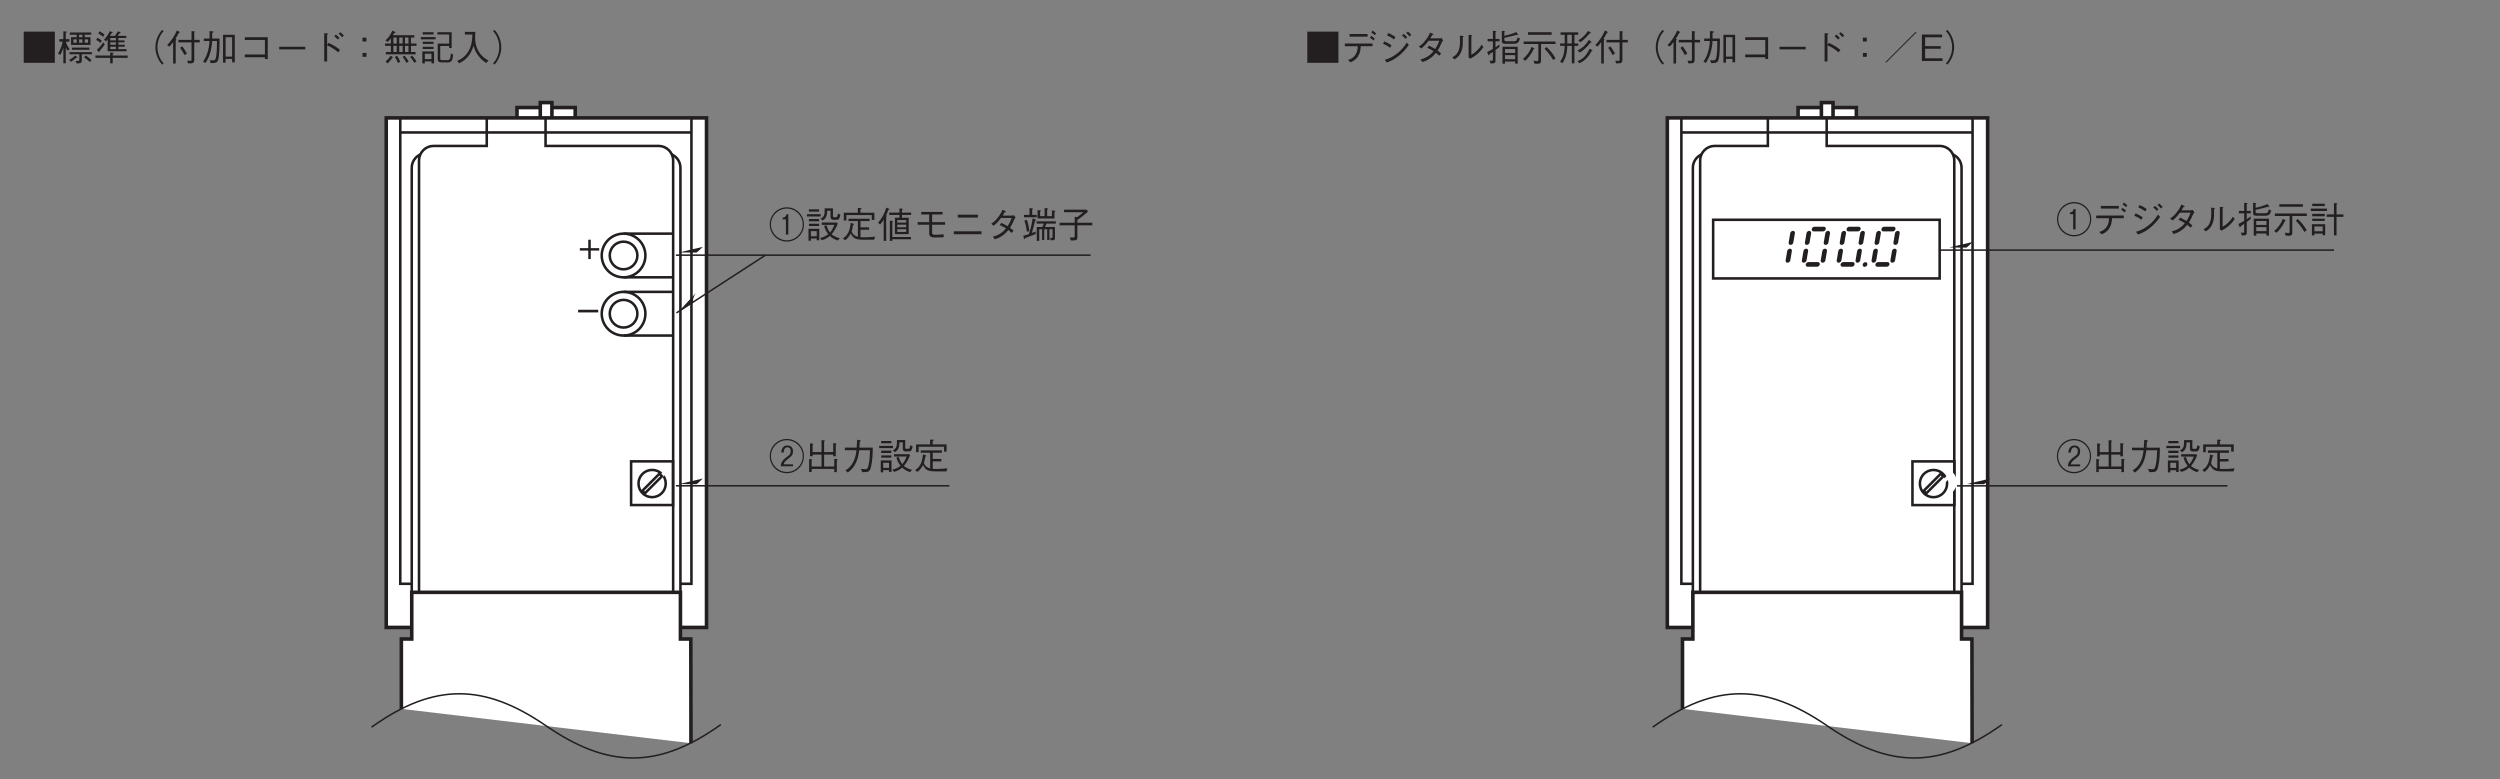 <?xml version="1.0" encoding="UTF-8"?>
<svg xmlns="http://www.w3.org/2000/svg" xmlns:xlink="http://www.w3.org/1999/xlink" width="481.89pt" height="150.24pt" viewBox="0 0 481.89 150.24" version="1.2">
<rect x="0" y="0" width="481.89" height="150.24" fill="#808080" stroke="none"/>
<defs>
<g>
<symbol overflow="visible" id="glyph0-0">
<path style="stroke:none;" d="M 0.703 0.844 L 6.266 0.844 L 6.266 -6.125 L 0.703 -6.125 Z M 3.484 -2.938 L 1.266 -5.781 L 5.703 -5.781 Z M 3.703 -2.641 L 5.922 -5.5 L 5.922 0.203 Z M 1.266 0.484 L 3.484 -2.359 L 5.703 0.484 Z M 1.047 -5.5 L 3.266 -2.641 L 1.047 0.203 Z M 1.047 -5.5 "/>
</symbol>
<symbol overflow="visible" id="glyph0-1">
<path style="stroke:none;" d="M 6.781 -2.641 C 6.781 -4.5 5.297 -5.953 3.484 -5.953 C 1.672 -5.953 0.188 -4.5 0.188 -2.641 C 0.188 -0.828 1.656 0.656 3.484 0.656 C 5.312 0.656 6.781 -0.828 6.781 -2.641 Z M 6.547 -2.641 C 6.547 -0.969 5.172 0.406 3.484 0.406 C 1.797 0.406 0.422 -0.969 0.422 -2.641 C 0.422 -4.359 1.812 -5.703 3.484 -5.703 C 5.156 -5.703 6.547 -4.359 6.547 -2.641 Z M 4.672 -0.688 L 4.672 -1.062 L 2.875 -1.062 C 2.953 -1.359 3.016 -1.609 3.812 -2.188 C 4.453 -2.672 4.672 -2.969 4.672 -3.547 C 4.672 -4.5 4.016 -4.703 3.594 -4.703 C 2.812 -4.703 2.453 -4.156 2.391 -3.328 L 2.875 -3.328 C 2.891 -3.578 2.938 -4.344 3.609 -4.344 C 3.906 -4.344 4.219 -4.156 4.219 -3.562 C 4.219 -3.141 4.047 -2.953 3.859 -2.781 C 3.766 -2.703 3.25 -2.328 3.156 -2.234 C 2.656 -1.797 2.375 -1.5 2.297 -0.688 Z M 4.672 -0.688 "/>
</symbol>
<symbol overflow="visible" id="glyph0-2">
<path style="stroke:none;" d="M 1.297 -0.172 L 5.656 -0.172 L 5.656 0.438 L 6.156 0.438 L 6.156 -1.797 C 6.203 -1.828 6.328 -1.922 6.328 -1.984 C 6.328 -2.016 6.266 -2.047 6.156 -2.062 L 5.656 -2.125 L 5.656 -0.641 L 3.703 -0.641 L 3.703 -2.938 L 5.453 -2.938 L 5.453 -2.609 L 5.953 -2.609 L 5.953 -4.875 C 6.031 -4.906 6.094 -4.969 6.094 -5 C 6.094 -5.062 6 -5.078 5.938 -5.094 L 5.453 -5.172 L 5.453 -3.422 L 3.703 -3.422 L 3.703 -5.453 C 3.812 -5.516 3.859 -5.547 3.859 -5.594 C 3.859 -5.656 3.766 -5.672 3.703 -5.672 L 3.203 -5.75 L 3.203 -3.422 L 1.484 -3.422 L 1.484 -4.828 C 1.531 -4.844 1.625 -4.906 1.625 -4.953 C 1.625 -5.031 1.516 -5.031 1.438 -5.047 L 0.984 -5.109 L 0.984 -2.609 L 1.484 -2.609 L 1.484 -2.938 L 3.203 -2.938 L 3.203 -0.641 L 1.297 -0.641 L 1.297 -1.859 C 1.344 -1.875 1.422 -1.891 1.422 -1.953 C 1.422 -2.016 1.297 -2.031 1.25 -2.047 L 0.812 -2.094 L 0.812 0.422 L 1.297 0.422 Z M 1.297 -0.172 "/>
</symbol>
<symbol overflow="visible" id="glyph0-3">
<path style="stroke:none;" d="M 1.297 0.516 C 2.75 -0.5 3.281 -1.984 3.5 -3.781 L 5.578 -3.781 C 5.562 -2.969 5.531 -2.172 5.391 -1.375 C 5.219 -0.281 5.078 -0.125 4.672 -0.125 C 4.391 -0.125 4.031 -0.172 3.812 -0.188 L 4.094 0.438 L 4.547 0.438 C 5.219 0.438 5.547 0.359 5.781 -0.578 C 6.094 -1.891 6.109 -3.422 6.109 -4.281 L 3.547 -4.281 C 3.578 -4.75 3.578 -4.781 3.609 -5.422 C 3.766 -5.516 3.812 -5.547 3.812 -5.609 C 3.812 -5.672 3.688 -5.688 3.672 -5.703 L 3.094 -5.797 C 3.047 -4.828 3.031 -4.5 3.016 -4.281 L 0.734 -4.281 L 0.734 -3.781 L 2.969 -3.781 C 2.703 -1.047 1.375 -0.219 0.844 0.109 Z M 1.297 0.516 "/>
</symbol>
<symbol overflow="visible" id="glyph0-4">
<path style="stroke:none;" d="M 1.156 0.062 L 2.281 0.062 L 2.281 0.406 L 2.766 0.406 L 2.766 -1.812 L 0.688 -1.812 L 0.688 0.484 L 1.156 0.484 Z M 2.281 -0.375 L 1.156 -0.375 L 1.156 -1.359 L 2.281 -1.359 Z M 2.734 -5.125 L 2.734 -5.562 L 0.766 -5.562 L 0.766 -5.125 Z M 0.391 -4.188 L 3.047 -4.188 L 3.047 -4.625 L 0.391 -4.625 Z M 0.766 -3.25 L 2.734 -3.25 L 2.734 -3.703 L 0.766 -3.703 Z M 0.781 -2.344 L 2.734 -2.344 L 2.734 -2.781 L 0.781 -2.781 Z M 3.25 -2.562 L 5.672 -2.562 C 5.438 -1.906 5.156 -1.484 4.828 -1.094 C 4.547 -1.484 4.375 -1.812 4.141 -2.516 L 3.703 -2.344 C 3.922 -1.562 4.281 -1.047 4.5 -0.781 C 4.109 -0.453 3.609 -0.188 2.891 -0.016 L 3.281 0.391 C 4.078 0.172 4.516 -0.188 4.812 -0.438 C 5.125 -0.125 5.609 0.219 6.328 0.438 L 6.734 0 C 6.531 -0.031 5.766 -0.219 5.141 -0.75 C 5.656 -1.359 6.062 -2.062 6.328 -2.828 L 6.188 -3.016 L 3.25 -3.016 Z M 6.375 -4.75 C 6.359 -4.672 6.312 -4.422 6.266 -4.266 C 6.234 -4.156 6.172 -4.047 6.047 -4.047 L 5.656 -4.047 C 5.453 -4.047 5.406 -4.094 5.406 -4.297 L 5.406 -5.75 L 3.812 -5.75 C 3.812 -4.484 3.766 -4.188 3.016 -3.75 L 3.422 -3.406 C 4.109 -3.844 4.266 -4.297 4.297 -5.297 L 4.938 -5.297 L 4.938 -4.094 C 4.938 -3.656 5.203 -3.547 5.5 -3.547 L 6.078 -3.547 C 6.484 -3.547 6.641 -3.625 6.844 -4.516 Z M 6.375 -4.75 "/>
</symbol>
<symbol overflow="visible" id="glyph0-5">
<path style="stroke:none;" d="M 6.422 -3.516 L 6.422 -4.906 L 3.734 -4.906 L 3.734 -5.562 C 3.812 -5.594 3.953 -5.641 3.953 -5.734 C 3.953 -5.797 3.875 -5.812 3.812 -5.812 L 3.234 -5.828 L 3.234 -4.906 L 0.531 -4.906 L 0.531 -3.406 L 1.031 -3.406 L 1.031 -4.453 L 5.922 -4.453 L 5.922 -3.516 Z M 6.578 -0.297 C 5.906 -0.203 5.031 -0.172 4.328 -0.172 C 4 -0.172 3.859 -0.188 3.75 -0.188 L 3.75 -1.625 L 5.406 -1.625 L 5.406 -2.094 L 3.75 -2.094 L 3.75 -3.297 L 5.516 -3.297 L 5.516 -3.75 L 1.438 -3.75 L 1.438 -3.297 L 3.25 -3.297 L 3.25 -0.266 C 2.734 -0.391 2.25 -0.688 2.047 -1.312 C 2.141 -1.688 2.234 -2.047 2.328 -2.562 C 2.406 -2.594 2.5 -2.625 2.5 -2.688 C 2.5 -2.734 2.438 -2.781 2.375 -2.797 L 1.859 -2.969 C 1.688 -1 1 -0.359 0.359 0.031 L 0.766 0.406 C 1.172 0.125 1.5 -0.219 1.859 -0.906 C 2.391 0.062 2.828 0.297 4.328 0.297 L 6.375 0.297 Z M 6.578 -0.297 "/>
</symbol>
<symbol overflow="visible" id="glyph0-6">
<path style="stroke:none;" d="M 4.062 -2.312 L 4.062 -2.781 L 2.438 -2.781 L 2.438 -4.406 L 1.953 -4.406 L 1.953 -2.781 L 0.328 -2.781 L 0.328 -2.312 L 1.953 -2.312 L 1.953 -0.672 L 2.438 -0.672 L 2.438 -2.312 Z M 4.062 -2.312 "/>
</symbol>
<symbol overflow="visible" id="glyph0-7">
<path style="stroke:none;" d="M 6.781 -2.641 C 6.781 -4.5 5.297 -5.953 3.484 -5.953 C 1.672 -5.953 0.188 -4.5 0.188 -2.641 C 0.188 -0.828 1.656 0.656 3.484 0.656 C 5.312 0.656 6.781 -0.828 6.781 -2.641 Z M 6.547 -2.641 C 6.547 -0.969 5.172 0.406 3.484 0.406 C 1.797 0.406 0.422 -0.969 0.422 -2.641 C 0.422 -4.359 1.812 -5.703 3.484 -5.703 C 5.156 -5.703 6.547 -4.359 6.547 -2.641 Z M 3.766 -0.688 L 3.766 -4.609 L 3.422 -4.609 C 3.266 -4.047 2.984 -4 2.672 -3.953 L 2.672 -3.625 L 3.297 -3.625 L 3.297 -0.688 Z M 3.766 -0.688 "/>
</symbol>
<symbol overflow="visible" id="glyph0-8">
<path style="stroke:none;" d="M 6.547 -4.484 L 6.547 -4.938 L 4.781 -4.938 L 4.781 -5.453 C 4.906 -5.5 4.969 -5.531 4.969 -5.594 C 4.969 -5.641 4.922 -5.656 4.781 -5.672 L 4.297 -5.766 L 4.297 -4.938 L 2.328 -4.938 L 2.328 -4.484 L 4.297 -4.484 L 4.297 -3.938 L 3.422 -3.938 L 3.422 -0.781 L 6.078 -0.781 L 6.078 -3.938 L 4.781 -3.938 L 4.781 -4.484 Z M 5.594 -2.109 L 3.875 -2.109 L 3.875 -2.609 L 5.594 -2.609 Z M 5.594 -3 L 3.875 -3 L 3.875 -3.5 L 5.594 -3.5 Z M 5.594 -1.203 L 3.875 -1.203 L 3.875 -1.734 L 5.594 -1.734 Z M 6.516 0.203 L 6.516 -0.234 L 2.922 -0.234 L 2.922 -3.109 C 3 -3.172 3.047 -3.203 3.047 -3.25 C 3.047 -3.281 3 -3.328 2.938 -3.328 L 2.438 -3.375 L 2.438 0.516 L 2.922 0.516 L 2.922 0.203 Z M 2.375 -5.578 C 2.375 -5.625 2.328 -5.656 2.281 -5.672 L 1.766 -5.891 C 1.328 -4.594 0.953 -3.891 0.172 -2.984 L 0.562 -2.625 C 0.875 -2.984 1.125 -3.359 1.25 -3.578 L 1.25 0.516 L 1.734 0.516 L 1.734 -4.125 C 1.859 -4.25 1.875 -4.266 1.875 -4.297 C 1.875 -4.359 1.797 -4.375 1.703 -4.391 C 1.875 -4.719 2.016 -5.094 2.156 -5.469 C 2.188 -5.469 2.375 -5.5 2.375 -5.578 Z M 2.375 -5.578 "/>
</symbol>
<symbol overflow="visible" id="glyph0-9">
<path style="stroke:none;" d="M 3.625 -2.594 L 6.125 -2.594 L 6.125 -3.094 L 3.625 -3.094 L 3.625 -4.578 L 5.641 -4.578 L 5.641 -5.062 L 1.531 -5.062 L 1.531 -4.578 L 3.062 -4.578 L 3.062 -3.094 L 0.844 -3.094 L 0.844 -2.594 L 3.062 -2.594 L 3.062 -0.906 C 3.062 -0.328 3.469 -0.141 4.047 -0.141 C 4.984 -0.141 5.375 -0.156 5.844 -0.188 L 5.844 -0.766 C 5.422 -0.703 4.891 -0.656 4.328 -0.656 C 3.703 -0.656 3.625 -0.766 3.625 -1.141 Z M 3.625 -2.594 "/>
</symbol>
<symbol overflow="visible" id="glyph0-10">
<path style="stroke:none;" d="M 5.484 -3.969 L 5.484 -4.531 L 1.609 -4.531 L 1.609 -3.969 Z M 0.844 -0.766 L 6.172 -0.766 L 6.172 -1.328 L 0.844 -1.328 Z M 0.844 -0.766 "/>
</symbol>
<symbol overflow="visible" id="glyph0-11">
<path style="stroke:none;" d="M 5.469 -4.422 C 5.344 -4.391 5.125 -4.359 5.016 -4.359 L 3.297 -4.359 C 3.547 -4.766 3.562 -4.797 3.672 -5 C 3.734 -5.016 3.906 -5.031 3.906 -5.109 C 3.906 -5.141 3.875 -5.203 3.797 -5.234 L 3.25 -5.469 C 3.156 -5.219 3 -4.828 2.531 -4.188 C 1.938 -3.359 1.531 -3.078 1.094 -2.781 L 1.562 -2.406 C 1.875 -2.656 2.328 -3.016 2.969 -3.906 L 5.031 -3.906 C 4.906 -3.547 4.719 -3.047 4.25 -2.312 C 4.047 -2.422 3.703 -2.641 3.047 -2.953 L 2.719 -2.531 C 3.281 -2.281 3.562 -2.125 3.938 -1.891 C 3.672 -1.578 3.359 -1.219 2.781 -0.859 C 2.188 -0.5 1.766 -0.391 1.406 -0.297 L 1.766 0.203 C 2.188 0.062 2.656 -0.062 3.281 -0.516 C 3.844 -0.906 4.141 -1.281 4.391 -1.578 C 4.578 -1.438 4.719 -1.312 5.031 -1.016 L 5.391 -1.438 C 5.156 -1.656 4.938 -1.828 4.703 -2 C 5 -2.438 5.094 -2.625 5.609 -3.781 C 5.656 -3.828 5.672 -3.859 5.797 -3.953 Z M 5.469 -4.422 "/>
</symbol>
<symbol overflow="visible" id="glyph0-12">
<path style="stroke:none;" d="M 6.484 -5.203 C 6.484 -5.25 6.406 -5.266 6.375 -5.281 L 5.828 -5.375 L 5.828 -4.25 L 4.906 -4.25 L 4.906 -5.516 C 4.953 -5.547 5.062 -5.594 5.062 -5.672 C 5.062 -5.719 5 -5.75 4.953 -5.75 L 4.406 -5.812 L 4.406 -4.25 L 3.547 -4.25 L 3.547 -5.141 C 3.641 -5.172 3.719 -5.219 3.719 -5.297 C 3.719 -5.328 3.688 -5.359 3.594 -5.359 L 3.047 -5.406 L 3.047 -3.797 L 6.312 -3.797 L 6.312 -5.062 C 6.391 -5.094 6.484 -5.141 6.484 -5.203 Z M 2.891 -4.031 L 2.891 -4.5 L 2.016 -4.5 L 2.016 -5.516 C 2.109 -5.562 2.172 -5.594 2.172 -5.656 C 2.172 -5.719 2.094 -5.734 2.062 -5.734 L 1.5 -5.812 L 1.5 -4.5 L 0.438 -4.5 L 0.438 -4.031 Z M 6.578 -2.812 L 6.578 -3.25 L 2.875 -3.25 L 2.875 -2.812 L 4.281 -2.812 C 4.219 -2.672 4.141 -2.5 3.969 -2.156 L 2.906 -2.156 L 2.906 0.516 L 3.375 0.516 L 3.375 -1.719 L 3.922 -1.719 L 3.922 0.344 L 4.344 0.344 L 4.344 -1.719 L 4.906 -1.719 L 4.906 0.359 L 5.344 0.359 L 5.344 -1.719 L 5.938 -1.719 L 5.938 -0.297 C 5.938 -0.109 5.938 -0.047 5.766 -0.047 C 5.672 -0.047 5.562 -0.062 5.469 -0.078 L 5.594 0.391 C 6.266 0.422 6.406 0.422 6.406 -0.094 L 6.406 -2.156 L 4.484 -2.156 C 4.594 -2.391 4.672 -2.531 4.781 -2.812 Z M 1.484 -1.375 C 1.375 -2.125 1.234 -2.844 0.984 -3.547 L 0.516 -3.391 C 0.766 -2.672 0.891 -2.062 1 -1.25 Z M 2.797 -3.516 C 2.797 -3.562 2.75 -3.578 2.672 -3.609 L 2.109 -3.828 C 1.984 -3.031 1.828 -2.109 1.375 -0.781 C 0.75 -0.578 0.578 -0.531 0.297 -0.469 L 0.438 0.078 C 0.453 0.188 0.484 0.188 0.516 0.188 C 0.594 0.188 0.625 0.047 0.625 0 C 1.156 -0.203 1.672 -0.391 2.688 -0.812 L 2.688 -1.297 C 2.422 -1.172 2.266 -1.109 1.953 -1 C 2.172 -1.734 2.375 -2.484 2.578 -3.375 C 2.734 -3.422 2.797 -3.453 2.797 -3.516 Z M 2.797 -3.516 "/>
</symbol>
<symbol overflow="visible" id="glyph0-13">
<path style="stroke:none;" d="M 1.203 -5.016 L 4.953 -5.016 C 4.516 -4.656 4.188 -4.391 3.703 -4.031 L 3.25 -4.141 L 3.25 -2.984 L 0.344 -2.984 L 0.344 -2.484 L 3.25 -2.484 L 3.25 -0.453 C 3.25 -0.281 3.25 -0.125 2.906 -0.125 C 2.906 -0.125 2.328 -0.141 2.297 -0.141 L 2.5 0.438 C 3.5 0.438 3.766 0.438 3.766 -0.156 L 3.766 -2.484 L 6.641 -2.484 L 6.641 -2.984 L 3.766 -2.984 L 3.766 -3.5 C 4.422 -3.984 5.016 -4.422 5.812 -5.109 L 5.562 -5.5 L 1.203 -5.5 Z M 1.203 -5.016 "/>
</symbol>
<symbol overflow="visible" id="glyph0-14">
<path style="stroke:none;" d="M 0.484 -5.656 L 0.484 0.359 L 6.484 0.359 L 6.484 -5.656 Z M 0.484 -5.656 "/>
</symbol>
<symbol overflow="visible" id="glyph0-15">
<path style="stroke:none;" d="M 6.531 -5.5 L 2.406 -5.5 L 2.406 -5.062 L 3.734 -5.062 L 3.734 -4.578 L 2.641 -4.578 L 2.641 -3.094 L 6.391 -3.094 L 6.391 -4.578 L 5.281 -4.578 L 5.281 -5.062 L 6.531 -5.062 Z M 4.828 -3.516 L 4.188 -3.516 L 4.188 -4.156 L 4.828 -4.156 Z M 4.188 -4.578 L 4.188 -5.062 L 4.828 -5.062 L 4.828 -4.578 Z M 3.734 -3.516 L 3.094 -3.516 L 3.094 -4.156 L 3.734 -4.156 Z M 5.922 -3.516 L 5.281 -3.516 L 5.281 -4.156 L 5.922 -4.156 Z M 2.328 -3.719 L 2.328 -4.203 L 1.625 -4.203 L 1.625 -5.438 C 1.766 -5.5 1.828 -5.516 1.828 -5.578 C 1.828 -5.656 1.734 -5.656 1.703 -5.656 L 1.156 -5.719 L 1.156 -4.203 L 0.391 -4.203 L 0.391 -3.719 L 1.016 -3.719 C 0.953 -3.312 0.703 -2.312 0.125 -1.422 L 0.562 -1.188 C 0.828 -1.609 1.016 -2.078 1.156 -2.562 L 1.156 0.453 L 1.625 0.453 L 1.625 -2.578 C 1.672 -2.469 1.828 -2.172 1.984 -2.016 L 2.375 -2.266 C 2.047 -2.703 1.766 -3.172 1.656 -3.719 Z M 6.172 -2.578 L 2.812 -2.578 L 2.812 -2.156 L 6.172 -2.156 Z M 4.719 -1.297 L 6.656 -1.297 L 6.656 -1.703 L 2.344 -1.703 L 2.344 -1.297 L 4.234 -1.297 L 4.234 -0.234 C 4.234 0 4.109 0 3.969 0 C 3.859 0 3.656 0 3.484 -0.016 L 3.75 0.484 C 4.594 0.453 4.719 0.344 4.719 -0.203 Z M 2.609 0.172 C 2.891 0 3.234 -0.234 3.656 -0.625 C 3.734 -0.625 3.891 -0.609 3.891 -0.672 C 3.891 -0.703 3.844 -0.75 3.812 -0.766 L 3.453 -1.047 C 3.031 -0.656 2.672 -0.406 2.281 -0.203 Z M 5.141 -0.719 C 5.562 -0.438 5.938 -0.125 6.266 0.203 L 6.594 -0.172 C 6.203 -0.547 5.828 -0.828 5.484 -1.047 Z M 5.141 -0.719 "/>
</symbol>
<symbol overflow="visible" id="glyph0-16">
<path style="stroke:none;" d="M 2.734 -1.875 L 6.375 -1.875 L 6.375 -2.281 L 4.797 -2.281 L 4.797 -2.75 L 6.031 -2.75 L 6.031 -3.125 L 4.797 -3.125 L 4.797 -3.594 L 5.984 -3.594 L 5.984 -3.969 L 4.797 -3.969 L 4.797 -4.422 L 6.312 -4.422 L 6.312 -4.844 L 4.688 -4.844 C 4.875 -5.094 4.891 -5.125 5.047 -5.359 C 5.156 -5.375 5.234 -5.391 5.234 -5.469 C 5.234 -5.516 5.172 -5.547 5.156 -5.547 L 4.703 -5.719 C 4.516 -5.359 4.359 -5.125 4.125 -4.844 L 3.172 -4.844 C 3.328 -5.062 3.391 -5.156 3.516 -5.391 C 3.641 -5.422 3.703 -5.422 3.703 -5.484 C 3.703 -5.531 3.656 -5.562 3.625 -5.562 L 3.156 -5.75 C 2.875 -5.141 2.5 -4.625 2.016 -4.078 L 2.438 -3.781 C 2.562 -3.906 2.672 -4.094 2.734 -4.188 Z M 4.328 -3.125 L 3.234 -3.125 L 3.234 -3.594 L 4.328 -3.594 Z M 4.328 -3.969 L 3.234 -3.969 L 3.234 -4.422 L 4.328 -4.422 Z M 4.328 -2.281 L 3.234 -2.281 L 3.234 -2.75 L 4.328 -2.75 Z M 0.516 -4.062 C 0.906 -3.844 1.156 -3.672 1.344 -3.484 L 1.625 -3.875 C 1.359 -4.109 1.109 -4.297 0.766 -4.484 Z M 3.703 -1.344 C 3.797 -1.375 3.891 -1.422 3.891 -1.484 C 3.891 -1.547 3.812 -1.562 3.766 -1.562 L 3.219 -1.656 L 3.219 -1.047 L 0.375 -1.047 L 0.375 -0.594 L 3.219 -0.594 L 3.219 0.453 L 3.703 0.453 L 3.703 -0.594 L 6.594 -0.594 L 6.594 -1.047 L 3.703 -1.047 Z M 0.938 -5.297 C 1.156 -5.172 1.438 -5.016 1.859 -4.656 L 2.125 -5.078 C 1.969 -5.219 1.734 -5.422 1.172 -5.734 Z M 1.906 -3.594 C 1.625 -3.203 1.219 -2.656 0.641 -2.141 L 1.016 -1.766 C 1.078 -1.703 1.094 -1.688 1.109 -1.688 C 1.203 -1.688 1.172 -1.875 1.172 -1.906 C 1.688 -2.516 1.969 -2.891 2.188 -3.188 Z M 1.906 -3.594 "/>
</symbol>
<symbol overflow="visible" id="glyph0-17">
<path style="stroke:none;" d="M 6.281 -6 C 6 -5.688 5.828 -5.5 5.625 -5.109 C 5.203 -4.359 4.969 -3.484 4.969 -2.641 C 4.969 -1.812 5.203 -0.938 5.625 -0.188 C 5.828 0.203 6 0.391 6.281 0.703 L 6.562 0.453 C 6.297 0.156 6.141 -0.016 5.938 -0.391 C 5.562 -1.094 5.359 -1.891 5.359 -2.641 C 5.359 -3.406 5.562 -4.203 5.938 -4.906 C 6.141 -5.281 6.297 -5.453 6.562 -5.75 Z M 6.281 -6 "/>
</symbol>
<symbol overflow="visible" id="glyph0-18">
<path style="stroke:none;" d="M 5.5 -3.578 L 6.547 -3.578 L 6.547 -4.062 L 5.5 -4.062 L 5.5 -5.5 C 5.531 -5.516 5.609 -5.578 5.609 -5.625 C 5.609 -5.656 5.562 -5.688 5.5 -5.703 L 4.969 -5.766 L 4.969 -4.062 L 2.438 -4.062 L 2.438 -3.578 L 4.969 -3.578 L 4.969 -0.266 C 4.969 -0.062 4.922 -0.031 4.766 -0.031 C 4.547 -0.031 4.344 -0.047 4.141 -0.062 L 4.281 0.453 L 4.844 0.453 C 5.094 0.453 5.5 0.406 5.5 -0.172 Z M 2.766 -2.531 C 2.953 -2.266 3.344 -1.703 3.609 -1.141 L 4.078 -1.438 C 3.938 -1.719 3.406 -2.562 3.188 -2.828 Z M 0.688 -2.766 C 0.906 -2.969 1.219 -3.359 1.422 -3.641 L 1.422 0.5 L 1.922 0.5 L 1.922 -3.953 C 2 -4.031 2.047 -4.078 2.047 -4.125 C 2.047 -4.188 1.953 -4.25 1.875 -4.281 C 2 -4.469 2.422 -5.188 2.531 -5.438 C 2.609 -5.453 2.719 -5.469 2.719 -5.531 C 2.719 -5.578 2.641 -5.625 2.609 -5.641 L 2.141 -5.875 C 2 -5.531 1.766 -5.031 1.359 -4.406 C 1.031 -3.938 0.688 -3.469 0.266 -3.062 Z M 0.688 -2.766 "/>
</symbol>
<symbol overflow="visible" id="glyph0-19">
<path style="stroke:none;" d="M 6.344 0.266 L 6.344 -5.047 L 4.078 -5.047 L 4.078 0.328 L 4.578 0.328 L 4.578 -0.391 L 5.828 -0.391 L 5.828 0.266 Z M 3.406 -4.328 L 1.984 -4.328 C 2 -4.781 2 -4.922 1.984 -5.391 C 2.156 -5.484 2.25 -5.547 2.25 -5.625 C 2.25 -5.688 2.156 -5.703 2.125 -5.703 L 1.484 -5.766 C 1.484 -5.281 1.484 -4.75 1.484 -4.328 L 0.375 -4.328 L 0.375 -3.844 L 1.469 -3.844 C 1.406 -2.188 0.875 -0.75 0.234 0.109 L 0.672 0.391 C 1.516 -0.719 1.922 -2.484 1.984 -3.844 L 2.906 -3.844 C 2.906 -3.062 2.906 -2.094 2.797 -1.203 C 2.703 -0.375 2.594 -0.109 2.125 -0.109 C 1.938 -0.109 1.844 -0.125 1.531 -0.188 L 1.703 0.406 C 2.516 0.406 2.906 0.406 3.125 -0.188 C 3.406 -0.984 3.406 -3.281 3.406 -4.328 Z M 5.828 -0.844 L 4.578 -0.844 L 4.578 -4.578 L 5.828 -4.578 Z M 5.828 -0.844 "/>
</symbol>
<symbol overflow="visible" id="glyph0-20">
<path style="stroke:none;" d="M 5.188 -0.719 L 5.188 -0.375 L 5.734 -0.375 L 5.734 -4.578 L 1.312 -4.578 L 1.312 -4.047 L 5.188 -4.047 L 5.188 -1.25 L 1.312 -1.25 L 1.312 -0.719 Z M 5.188 -0.719 "/>
</symbol>
<symbol overflow="visible" id="glyph0-21">
<path style="stroke:none;" d="M 6 -2.234 L 6 -2.734 L 0.969 -2.734 L 0.969 -2.234 Z M 6 -2.234 "/>
</symbol>
<symbol overflow="visible" id="glyph0-22">
<path style="stroke:none;" d="M 3.25 -3.062 L 3.25 -5.062 C 3.297 -5.094 3.422 -5.188 3.422 -5.219 C 3.422 -5.297 3.281 -5.312 3.234 -5.312 L 2.688 -5.359 L 2.688 0.094 L 3.25 0.094 L 3.25 -3.016 C 3.906 -2.734 4.594 -2.344 5.391 -1.656 L 5.734 -2.141 C 5.172 -2.594 4.656 -2.969 3.5 -3.484 Z M 5.625 -4.422 C 5.5 -4.578 5.219 -4.891 4.953 -5.094 L 4.625 -4.781 C 4.812 -4.641 5.094 -4.359 5.297 -4.125 Z M 6.484 -4.875 C 6.312 -5.094 6.031 -5.375 5.797 -5.547 L 5.469 -5.266 C 5.656 -5.109 5.953 -4.812 6.125 -4.578 Z M 6.484 -4.875 "/>
</symbol>
<symbol overflow="visible" id="glyph0-23">
<path style="stroke:none;" d="M 3.859 -4.5 L 3.109 -4.5 L 3.109 -3.75 L 3.859 -3.75 Z M 3.859 -1.547 L 3.109 -1.547 L 3.109 -0.797 L 3.859 -0.797 Z M 3.859 -1.547 "/>
</symbol>
<symbol overflow="visible" id="glyph0-24">
<path style="stroke:none;" d="M 6.547 -2.906 L 6.547 -3.359 L 5.484 -3.359 L 5.484 -4.516 L 6.125 -4.516 L 6.125 -4.969 L 2.016 -4.969 C 2.125 -5.156 2.172 -5.219 2.266 -5.422 C 2.391 -5.406 2.516 -5.406 2.516 -5.5 C 2.516 -5.547 2.391 -5.609 2.375 -5.625 L 1.891 -5.859 C 1.484 -4.844 0.953 -4.312 0.562 -3.953 L 1.016 -3.672 C 1.266 -3.938 1.422 -4.125 1.609 -4.391 L 1.609 -3.359 L 0.484 -3.359 L 0.484 -2.906 L 1.609 -2.906 L 1.609 -1.734 L 0.641 -1.734 L 0.641 -1.281 L 6.375 -1.281 L 6.375 -1.734 L 5.484 -1.734 L 5.484 -2.906 Z M 3.875 -3.359 L 3.219 -3.359 L 3.219 -4.516 L 3.875 -4.516 Z M 3.875 -1.734 L 3.219 -1.734 L 3.219 -2.906 L 3.875 -2.906 Z M 5 -3.359 L 4.328 -3.359 L 4.328 -4.516 L 5 -4.516 Z M 5 -1.734 L 4.328 -1.734 L 4.328 -2.906 L 5 -2.906 Z M 2.734 -3.359 L 2.094 -3.359 L 2.094 -4.516 L 2.734 -4.516 Z M 2.734 -1.734 L 2.094 -1.734 L 2.094 -2.906 L 2.734 -2.906 Z M 6.547 0.094 C 6.312 -0.312 6.062 -0.625 5.703 -1.031 L 5.312 -0.781 C 5.625 -0.453 5.812 -0.188 6.125 0.359 Z M 5.047 0.125 C 4.766 -0.359 4.516 -0.719 4.25 -1.016 L 3.875 -0.797 C 4.047 -0.578 4.25 -0.312 4.609 0.359 Z M 3.422 0.172 C 3.219 -0.344 3.047 -0.656 2.797 -1.016 L 2.391 -0.781 C 2.703 -0.266 2.859 0.062 2.969 0.391 Z M 2 -0.656 C 2 -0.703 1.969 -0.734 1.906 -0.781 L 1.562 -1.031 C 1.281 -0.562 1 -0.25 0.594 0.109 L 0.984 0.469 C 1.344 0.125 1.609 -0.172 1.859 -0.594 C 1.953 -0.594 2 -0.609 2 -0.656 Z M 2 -0.656 "/>
</symbol>
<symbol overflow="visible" id="glyph0-25">
<path style="stroke:none;" d="M 2.969 0.453 L 2.969 -1.828 L 0.703 -1.828 L 0.703 0.469 L 1.188 0.469 L 1.188 0.078 L 2.469 0.078 L 2.469 0.453 Z M 2.469 -0.359 L 1.188 -0.359 L 1.188 -1.391 L 2.469 -1.391 Z M 6.641 -1.219 L 6.203 -1.453 C 6.125 -0.219 5.875 -0.156 5.516 -0.156 L 4.531 -0.156 C 4.281 -0.156 4.156 -0.188 4.156 -0.5 L 4.156 -2.891 L 5.875 -2.891 L 5.875 -2.484 L 6.359 -2.484 L 6.359 -5.547 L 3.609 -5.547 L 3.609 -5.109 L 5.875 -5.109 L 5.875 -3.344 L 3.672 -3.344 L 3.672 -0.484 C 3.672 0.109 3.859 0.281 4.516 0.281 L 5.531 0.281 C 6.203 0.281 6.531 0.109 6.641 -1.219 Z M 2.875 -5.109 L 2.875 -5.547 L 0.781 -5.547 L 0.781 -5.109 Z M 3.266 -4.172 L 3.266 -4.609 L 0.422 -4.609 L 0.422 -4.172 Z M 2.875 -3.281 L 2.875 -3.703 L 0.781 -3.703 L 0.781 -3.281 Z M 2.875 -2.312 L 2.875 -2.734 L 0.781 -2.734 L 0.781 -2.312 Z M 2.875 -2.312 "/>
</symbol>
<symbol overflow="visible" id="glyph0-26">
<path style="stroke:none;" d="M 6.484 -0.094 C 6 -0.359 5.062 -0.891 4.422 -2.156 C 4.094 -2.828 3.906 -3.672 3.922 -4.406 C 3.922 -4.516 3.938 -5.031 3.938 -5.141 C 3.953 -5.391 3.953 -5.469 3.953 -5.609 L 1.938 -5.609 L 1.938 -5.094 L 3.391 -5.094 C 3.359 -4.062 3.266 -2.984 2.641 -1.891 C 1.922 -0.656 0.922 -0.219 0.453 -0.016 L 0.844 0.453 C 2.562 -0.391 3.203 -1.625 3.609 -2.953 C 3.844 -2.203 4.016 -1.703 4.547 -1 C 5.156 -0.188 5.734 0.172 6.078 0.391 Z M 6.484 -0.094 "/>
</symbol>
<symbol overflow="visible" id="glyph0-27">
<path style="stroke:none;" d="M 0.688 0.703 C 0.969 0.391 1.141 0.203 1.344 -0.188 C 1.766 -0.938 2 -1.812 2 -2.641 C 2 -3.484 1.766 -4.359 1.344 -5.109 C 1.141 -5.5 0.969 -5.688 0.688 -6 L 0.406 -5.75 C 0.672 -5.453 0.828 -5.281 1.031 -4.906 C 1.406 -4.203 1.609 -3.406 1.609 -2.641 C 1.609 -1.891 1.406 -1.094 1.031 -0.391 C 0.828 -0.016 0.672 0.156 0.406 0.453 Z M 0.688 0.703 "/>
</symbol>
<symbol overflow="visible" id="glyph0-28">
<path style="stroke:none;" d="M 5.141 -5.203 L 1.672 -5.203 L 1.672 -4.688 L 5.141 -4.688 Z M 6.094 -2.844 L 6.094 -3.359 L 0.766 -3.359 L 0.766 -2.844 L 3.25 -2.844 C 3.219 -2.359 3.203 -1.781 2.781 -1.156 C 2.328 -0.516 1.812 -0.344 1.359 -0.188 L 1.859 0.266 C 2.312 0.047 2.859 -0.188 3.297 -0.891 C 3.734 -1.578 3.781 -2.234 3.828 -2.844 Z M 6.516 -4.297 C 6.359 -4.453 6.094 -4.672 5.844 -4.844 L 5.594 -4.484 C 5.781 -4.359 6.094 -4.125 6.281 -3.953 Z M 6.781 -5.312 C 6.656 -5.438 6.359 -5.688 6.094 -5.859 L 5.859 -5.5 C 6.125 -5.344 6.422 -5.078 6.531 -4.969 Z M 6.781 -5.312 "/>
</symbol>
<symbol overflow="visible" id="glyph0-29">
<path style="stroke:none;" d="M 1.922 -4.922 C 2.422 -4.719 2.766 -4.531 3.281 -4.156 L 3.547 -4.625 C 3.156 -4.891 2.641 -5.203 2.156 -5.375 Z M 1.156 -3.312 C 1.875 -3.016 2.188 -2.797 2.516 -2.531 L 2.781 -3.031 C 2.328 -3.344 1.812 -3.609 1.391 -3.781 Z M 5.812 -4.547 C 5.641 -4.781 5.344 -5.078 5.141 -5.219 L 4.797 -4.938 C 5 -4.781 5.297 -4.469 5.469 -4.266 Z M 5.734 -3.547 C 5.312 -2.906 4.844 -2.172 3.734 -1.344 C 2.719 -0.578 2.047 -0.391 1.484 -0.234 L 1.859 0.297 C 2.5 0.062 3.203 -0.172 4.25 -1.031 C 5.219 -1.844 5.719 -2.531 6.125 -3.078 Z M 6.609 -5.016 C 6.438 -5.25 6.219 -5.438 5.953 -5.672 L 5.609 -5.391 C 5.844 -5.188 6.094 -4.969 6.266 -4.719 Z M 6.609 -5.016 "/>
</symbol>
<symbol overflow="visible" id="glyph0-30">
<path style="stroke:none;" d="M 1.016 -0.297 C 1.625 -0.719 2.188 -1.141 2.484 -2.406 C 2.594 -2.906 2.625 -3.297 2.609 -4.594 C 2.75 -4.703 2.766 -4.703 2.766 -4.75 C 2.766 -4.812 2.641 -4.828 2.609 -4.828 L 2.031 -4.875 C 2.047 -4.609 2.062 -4.203 2.062 -3.781 C 2.062 -1.594 1.266 -1.094 0.562 -0.703 Z M 3.719 -0.688 L 4.047 -0.438 C 4.391 -0.625 4.812 -0.844 5.453 -1.391 C 6.094 -1.969 6.359 -2.359 6.578 -2.703 L 6.219 -3.125 C 6.078 -2.875 5.891 -2.562 5.422 -2.094 C 4.906 -1.562 4.562 -1.375 4.25 -1.203 L 4.25 -4.766 C 4.391 -4.859 4.406 -4.875 4.406 -4.906 C 4.406 -4.953 4.344 -4.969 4.281 -4.984 L 3.719 -5.031 Z M 3.719 -0.688 "/>
</symbol>
<symbol overflow="visible" id="glyph0-31">
<path style="stroke:none;" d="M 3.766 0.516 L 3.766 0.109 L 5.734 0.109 L 5.734 0.516 L 6.219 0.516 L 6.219 -2.75 L 3.281 -2.75 L 3.281 0.516 Z M 3.766 -1.547 L 3.766 -2.297 L 5.734 -2.297 L 5.734 -1.547 Z M 3.766 -0.344 L 3.766 -1.125 L 5.734 -1.125 L 5.734 -0.344 Z M 3.641 -4.453 C 4.516 -4.641 5.438 -4.875 6.078 -5.047 C 6.109 -5.031 6.188 -4.969 6.234 -4.969 C 6.281 -4.969 6.281 -5.016 6.281 -5.031 C 6.281 -5.078 6.266 -5.094 6.266 -5.109 L 5.938 -5.578 C 5.234 -5.234 4.188 -4.953 3.641 -4.844 L 3.641 -5.547 C 3.734 -5.609 3.75 -5.641 3.75 -5.672 C 3.75 -5.734 3.688 -5.75 3.609 -5.766 L 3.156 -5.812 L 3.156 -3.828 C 3.156 -3.578 3.172 -3.312 3.875 -3.312 L 5.422 -3.312 C 6.094 -3.312 6.375 -3.422 6.656 -4.312 L 6.203 -4.531 C 6.016 -3.844 5.875 -3.797 5.438 -3.797 L 4.109 -3.797 C 3.875 -3.797 3.641 -3.812 3.641 -4.062 Z M 1.938 -2.109 C 2.188 -2.281 2.391 -2.438 2.703 -2.703 L 2.703 -3.188 C 2.625 -3.125 2.266 -2.844 1.938 -2.641 L 1.938 -3.781 L 2.719 -3.781 L 2.719 -4.25 L 1.938 -4.25 L 1.938 -5.547 C 2.031 -5.578 2.094 -5.609 2.094 -5.672 C 2.094 -5.719 2.047 -5.75 1.969 -5.75 L 1.438 -5.828 L 1.438 -4.25 L 0.422 -4.25 L 0.422 -3.781 L 1.438 -3.781 L 1.438 -2.328 C 1.016 -2.062 0.641 -1.891 0.328 -1.75 L 0.531 -1.203 C 0.547 -1.156 0.594 -1.094 0.641 -1.094 C 0.703 -1.094 0.75 -1.172 0.812 -1.344 C 0.906 -1.391 1.328 -1.672 1.438 -1.734 L 1.438 -0.297 C 1.438 -0.047 1.312 -0.031 1.203 -0.031 C 1.031 -0.031 0.938 -0.047 0.781 -0.078 L 1 0.484 C 1.766 0.484 1.938 0.406 1.938 -0.062 Z M 1.938 -2.109 "/>
</symbol>
<symbol overflow="visible" id="glyph0-32">
<path style="stroke:none;" d="M 5.797 -5.047 L 5.797 -5.547 L 1.25 -5.547 L 1.25 -5.047 Z M 3.75 -3.266 L 6.547 -3.266 L 6.547 -3.75 L 0.391 -3.75 L 0.391 -3.266 L 3.234 -3.266 L 3.234 -0.25 C 3.234 -0.094 3.172 0.031 2.969 0.031 C 2.906 0.031 2.719 0 2.328 -0.062 L 2.438 0.484 C 2.562 0.516 2.859 0.547 3.094 0.547 C 3.219 0.547 3.75 0.547 3.75 0.016 Z M 4.438 -2.344 C 4.859 -1.906 5.391 -1.359 6.094 -0.188 L 6.531 -0.516 C 6.156 -1.188 5.609 -1.969 4.797 -2.703 Z M 0.703 -0.031 C 1.297 -0.547 1.984 -1.484 2.312 -2.266 C 2.391 -2.297 2.484 -2.328 2.484 -2.391 C 2.484 -2.438 2.453 -2.453 2.406 -2.469 L 1.922 -2.703 C 1.594 -1.844 1.031 -1.016 0.25 -0.375 Z M 0.703 -0.031 "/>
</symbol>
<symbol overflow="visible" id="glyph0-33">
<path style="stroke:none;" d="M 3.953 -2.906 L 3.953 -3.375 L 3.219 -3.375 L 3.219 -5.047 L 3.953 -5.047 L 3.953 -5.516 L 0.547 -5.516 L 0.547 -5.047 L 1.344 -5.047 L 1.344 -3.375 L 0.453 -3.375 L 0.453 -2.906 L 1.344 -2.906 C 1.297 -0.969 0.734 -0.219 0.453 0.109 L 0.875 0.438 C 1.156 0.078 1.359 -0.312 1.5 -0.734 C 1.766 -1.516 1.828 -2.344 1.844 -2.906 L 2.719 -2.906 L 2.719 0.453 L 3.219 0.453 L 3.219 -2.906 Z M 2.719 -3.375 L 1.844 -3.375 L 1.844 -5.047 L 2.719 -5.047 Z M 6.391 -5.406 C 6.391 -5.438 6.344 -5.484 6.328 -5.5 L 5.844 -5.797 C 5.344 -5.031 4.766 -4.438 3.953 -3.969 L 4.375 -3.625 C 5.062 -4.078 5.625 -4.672 6.141 -5.312 C 6.266 -5.328 6.391 -5.328 6.391 -5.406 Z M 6.531 -3.625 C 6.531 -3.656 6.484 -3.688 6.453 -3.734 L 6 -4.062 C 5.875 -3.859 5.609 -3.391 5.078 -2.891 C 4.547 -2.391 4.047 -2.125 3.812 -2.016 L 4.266 -1.625 C 5.078 -2.109 5.75 -2.797 6.312 -3.547 C 6.359 -3.547 6.531 -3.531 6.531 -3.625 Z M 6.703 -2 C 6.703 -2.031 6.641 -2.078 6.625 -2.078 L 6.188 -2.391 C 5.5 -1.031 4.906 -0.375 3.797 0.031 L 4.188 0.438 C 4.984 0.062 5.75 -0.469 6.516 -1.891 C 6.625 -1.906 6.703 -1.938 6.703 -2 Z M 6.703 -2 "/>
</symbol>
<symbol overflow="visible" id="glyph0-34">
<path style="stroke:none;" d="M 6.484 -5.516 L 6.344 -5.641 L 0.484 0.219 L 0.609 0.344 Z M 6.484 -5.516 "/>
</symbol>
<symbol overflow="visible" id="glyph0-35">
<path style="stroke:none;" d="M 4.531 0 L 4.531 -0.516 L 1.172 -0.516 L 1.172 -2.359 L 4.188 -2.359 L 4.188 -2.859 L 1.172 -2.859 L 1.172 -4.562 L 4.453 -4.562 L 4.453 -5.094 L 0.547 -5.094 L 0.547 0 Z M 4.531 0 "/>
</symbol>
<symbol overflow="visible" id="glyph0-36">
<path style="stroke:none;" d="M 3.125 0.438 L 3.125 -1.688 L 0.562 -1.688 L 0.562 0.469 L 1.047 0.469 L 1.047 0.125 L 2.641 0.125 L 2.641 0.438 Z M 2.641 -0.328 L 1.047 -0.328 L 1.047 -1.25 L 2.641 -1.25 Z M 6.641 -3.094 L 6.641 -3.578 L 5.312 -3.578 L 5.312 -5.5 C 5.422 -5.562 5.469 -5.578 5.469 -5.641 C 5.469 -5.703 5.375 -5.719 5.344 -5.719 L 4.812 -5.766 L 4.812 -3.578 L 3.422 -3.578 L 3.422 -3.094 L 4.812 -3.094 L 4.812 0.469 L 5.312 0.469 L 5.312 -3.094 Z M 3.047 -5.188 L 3.047 -5.625 L 0.625 -5.625 L 0.625 -5.188 Z M 3.469 -4.234 L 3.469 -4.688 L 0.359 -4.688 L 0.359 -4.234 Z M 3.047 -3.219 L 3.047 -3.672 L 0.625 -3.672 L 0.625 -3.219 Z M 3.047 -2.312 L 3.047 -2.734 L 0.625 -2.734 L 0.625 -2.312 Z M 3.047 -2.312 "/>
</symbol>
<symbol overflow="visible" id="glyph1-0">
<path style="stroke:none;" d="M 0 0 L 3.484 0 L 3.484 -4.875 L 0 -4.875 Z M 1.734 -2.75 L 0.562 -4.531 L 2.922 -4.531 Z M 1.953 -2.438 L 3.141 -4.219 L 3.141 -0.656 Z M 0.562 -0.344 L 1.734 -2.125 L 2.922 -0.344 Z M 0.344 -4.219 L 1.531 -2.438 L 0.344 -0.656 Z M 0.344 -4.219 "/>
</symbol>
<symbol overflow="visible" id="glyph1-1">
<path style="stroke:none;" d="M 3.875 -2.188 L 0 -2.188 L 0 -1.672 L 3.875 -1.672 Z M 3.875 -2.188 "/>
</symbol>
</g>
</defs>
<g id="surface1">
<path style="fill-rule:nonzero;fill:rgb(100%,100%,100%);fill-opacity:1;stroke-width:7;stroke-linecap:butt;stroke-linejoin:miter;stroke:rgb(13.73%,12.16%,12.549%);stroke-opacity:1;stroke-miterlimit:4;" d="M 994.873 348.114 L 1108.256 348.114 L 1108.256 1300.525 L 994.873 1300.525 Z M 994.873 348.114 " transform="matrix(0.099,0,0,-0.099,1.158,149.484)"/>
<path style="fill-rule:nonzero;fill:rgb(100%,100%,100%);fill-opacity:1;stroke-width:7;stroke-linecap:butt;stroke-linejoin:miter;stroke:rgb(13.73%,12.16%,12.549%);stroke-opacity:1;stroke-miterlimit:4;" d="M 1040.218 346.426 L 1062.911 346.426 L 1062.911 1310.183 L 1040.218 1310.183 Z M 1040.218 346.426 " transform="matrix(0.099,0,0,-0.099,1.158,149.484)"/>
<path style="fill-rule:nonzero;fill:rgb(100%,100%,100%);fill-opacity:1;stroke-width:7;stroke-linecap:butt;stroke-linejoin:miter;stroke:rgb(13.73%,12.16%,12.549%);stroke-opacity:1;stroke-miterlimit:4;" d="M 740.31 288.281 L 1363.918 288.281 L 1363.918 1280.384 L 740.31 1280.384 Z M 740.31 288.281 " transform="matrix(0.099,0,0,-0.099,1.158,149.484)"/>
<path style="fill:none;stroke-width:5;stroke-linecap:butt;stroke-linejoin:miter;stroke:rgb(13.73%,12.16%,12.549%);stroke-opacity:1;stroke-miterlimit:4;" d="M 767.635 1280.345 L 767.635 373.28 L 790.524 373.28 " transform="matrix(0.099,0,0,-0.099,1.158,149.484)"/>
<path style="fill:none;stroke-width:5;stroke-linecap:butt;stroke-linejoin:miter;stroke:rgb(13.73%,12.16%,12.549%);stroke-opacity:1;stroke-miterlimit:4;" d="M 1313.351 373.28 L 1334.551 373.28 L 1334.551 1280.345 " transform="matrix(0.099,0,0,-0.099,1.158,149.484)"/>
<path style="fill:none;stroke-width:5;stroke-linecap:butt;stroke-linejoin:miter;stroke:rgb(13.73%,12.16%,12.549%);stroke-opacity:1;stroke-miterlimit:4;" d="M 804.147 356.633 L 804.147 1197.467 C 804.147 1213.092 816.828 1225.813 832.493 1225.813 L 936.022 1225.813 L 936.022 1280.384 " transform="matrix(0.099,0,0,-0.099,1.158,149.484)"/>
<path style="fill:none;stroke-width:5;stroke-linecap:butt;stroke-linejoin:miter;stroke:rgb(13.73%,12.16%,12.549%);stroke-opacity:1;stroke-miterlimit:4;" d="M 1298.942 356.633 L 1298.942 1197.467 C 1298.942 1213.092 1286.261 1225.813 1270.636 1225.813 L 1050.544 1225.813 L 1050.544 1280.384 " transform="matrix(0.099,0,0,-0.099,1.158,149.484)"/>
<path style="fill:none;stroke-width:5;stroke-linecap:butt;stroke-linejoin:miter;stroke:rgb(13.73%,12.16%,12.549%);stroke-opacity:1;stroke-miterlimit:4;" d="M 789.974 342.46 L 789.974 1183.294 C 789.974 1195.033 797.12 1205.083 807.288 1209.402 " transform="matrix(0.099,0,0,-0.099,1.158,149.484)"/>
<path style="fill:none;stroke-width:5;stroke-linecap:butt;stroke-linejoin:miter;stroke:rgb(13.73%,12.16%,12.549%);stroke-opacity:1;stroke-miterlimit:4;" d="M 1313.115 342.46 L 1313.115 1183.294 C 1313.115 1195.033 1306.009 1205.083 1295.801 1209.402 " transform="matrix(0.099,0,0,-0.099,1.158,149.484)"/>
<path style="fill-rule:nonzero;fill:rgb(100%,100%,100%);fill-opacity:1;stroke-width:7;stroke-linecap:butt;stroke-linejoin:miter;stroke:rgb(13.73%,12.16%,12.549%);stroke-opacity:1;stroke-miterlimit:4;" d="M 1333.648 62.889 L 1333.334 265.825 L 1313.115 265.825 L 1313.115 356.633 L 789.974 356.633 L 789.974 265.825 L 769.755 265.825 L 769.755 129.749 " transform="matrix(0.099,0,0,-0.099,1.158,149.484)"/>
<path style="fill:none;stroke-width:5;stroke-linecap:butt;stroke-linejoin:miter;stroke:rgb(13.73%,12.16%,12.549%);stroke-opacity:1;stroke-miterlimit:4;" d="M 1334.551 1252.038 L 767.635 1252.038 " transform="matrix(0.099,0,0,-0.099,1.158,149.484)"/>
<path style="fill:none;stroke-width:3;stroke-linecap:butt;stroke-linejoin:miter;stroke:rgb(13.73%,12.16%,12.549%);stroke-opacity:1;stroke-miterlimit:4;" d="M 711.768 94.14 C 834.26 181.612 931.782 179.138 1051.761 96.614 C 1171.779 14.128 1269.262 11.615 1391.792 99.126 " transform="matrix(0.099,0,0,-0.099,1.158,149.484)"/>
<path style="fill:none;stroke-width:3;stroke-linecap:butt;stroke-linejoin:miter;stroke:rgb(13.73%,12.16%,12.549%);stroke-opacity:1;stroke-miterlimit:4;" d="M 1304.36 564.084 L 1836.766 564.084 " transform="matrix(0.099,0,0,-0.099,1.158,149.484)"/>
<path style=" stroke:none;fill-rule:nonzero;fill:rgb(13.73%,12.16%,12.549%);fill-opacity:1;" d="M 130.945 93.301 L 135.473 92.23 C 134.293 93.41 134.215 93.332 134.215 93.332 "/>
<g style="fill:rgb(13.73%,12.16%,12.549%);fill-opacity:1;">
  <use xlink:href="#glyph0-1" x="148.187" y="90.562"/>
  <use xlink:href="#glyph0-2" x="155.152" y="90.562"/>
  <use xlink:href="#glyph0-3" x="162.117" y="90.562"/>
  <use xlink:href="#glyph0-4" x="169.082" y="90.562"/>
  <use xlink:href="#glyph0-5" x="176.046" y="90.562"/>
</g>
<path style="fill:none;stroke-width:5;stroke-linecap:butt;stroke-linejoin:miter;stroke:rgb(13.73%,12.16%,12.549%);stroke-opacity:1;stroke-miterlimit:4;" d="M 1217.085 526.59 L 1298.667 526.59 L 1298.667 611.667 L 1217.085 611.667 Z M 1217.085 526.59 " transform="matrix(0.099,0,0,-0.099,1.158,149.484)"/>
<path style=" stroke:none;fill-rule:nonzero;fill:rgb(100%,100%,100%);fill-opacity:1;" d="M 126.328 95.562 C 127.785 95.562 128.965 94.379 128.965 92.922 C 128.965 91.465 127.785 90.285 126.328 90.285 C 124.871 90.285 123.688 91.465 123.688 92.922 C 123.688 94.379 124.871 95.562 126.328 95.562 "/>
<path style="fill:none;stroke-width:5;stroke-linecap:butt;stroke-linejoin:miter;stroke:rgb(13.73%,12.16%,12.549%);stroke-opacity:1;stroke-miterlimit:4;" d="M 1258.033 541.941 C 1272.677 541.941 1284.534 553.837 1284.534 568.481 C 1284.534 583.125 1272.677 594.981 1258.033 594.981 C 1243.389 594.981 1231.493 583.125 1231.493 568.481 C 1231.493 553.837 1243.389 541.941 1258.033 541.941 Z M 1258.033 541.941 " transform="matrix(0.099,0,0,-0.099,1.158,149.484)"/>
<path style=" stroke:none;fill-rule:nonzero;fill:rgb(100%,100%,100%);fill-opacity:1;" d="M 124.934 94.812 L 128.238 91.504 L 127.746 91.012 L 124.438 94.32 L 124.934 94.812 "/>
<path style="fill:none;stroke-width:5;stroke-linecap:butt;stroke-linejoin:miter;stroke:rgb(13.73%,12.16%,12.549%);stroke-opacity:1;stroke-miterlimit:4;" d="M 1244.017 549.479 L 1277.231 582.732 L 1272.285 587.679 L 1239.031 554.426 Z M 1244.017 549.479 " transform="matrix(0.099,0,0,-0.099,1.158,149.484)"/>
<path style="fill:none;stroke-width:5;stroke-linecap:butt;stroke-linejoin:miter;stroke:rgb(13.73%,12.16%,12.549%);stroke-opacity:1;stroke-miterlimit:4;" d="M 1298.628 1055.031 L 1202.402 1055.031 " transform="matrix(0.099,0,0,-0.099,1.158,149.484)"/>
<path style="fill:none;stroke-width:5;stroke-linecap:butt;stroke-linejoin:miter;stroke:rgb(13.73%,12.16%,12.549%);stroke-opacity:1;stroke-miterlimit:4;" d="M 1298.628 969.994 L 1202.402 969.994 " transform="matrix(0.099,0,0,-0.099,1.158,149.484)"/>
<path style="fill:none;stroke-width:5;stroke-linecap:butt;stroke-linejoin:miter;stroke:rgb(13.73%,12.16%,12.549%);stroke-opacity:1;stroke-miterlimit:4;" d="M 1202.402 969.994 C 1225.879 969.994 1244.92 989.035 1244.92 1012.512 C 1244.92 1036.029 1225.879 1055.031 1202.402 1055.031 C 1178.924 1055.031 1159.883 1036.029 1159.883 1012.512 C 1159.883 989.035 1178.924 969.994 1202.402 969.994 Z M 1202.402 969.994 " transform="matrix(0.099,0,0,-0.099,1.158,149.484)"/>
<path style="fill:none;stroke-width:5;stroke-linecap:butt;stroke-linejoin:miter;stroke:rgb(13.73%,12.16%,12.549%);stroke-opacity:1;stroke-miterlimit:4;" d="M 1298.628 941.648 L 1202.402 941.648 " transform="matrix(0.099,0,0,-0.099,1.158,149.484)"/>
<path style="fill:none;stroke-width:5;stroke-linecap:butt;stroke-linejoin:miter;stroke:rgb(13.73%,12.16%,12.549%);stroke-opacity:1;stroke-miterlimit:4;" d="M 1298.628 856.611 L 1202.402 856.611 " transform="matrix(0.099,0,0,-0.099,1.158,149.484)"/>
<path style="fill:none;stroke-width:5;stroke-linecap:butt;stroke-linejoin:miter;stroke:rgb(13.73%,12.16%,12.549%);stroke-opacity:1;stroke-miterlimit:4;" d="M 1202.402 856.611 C 1225.879 856.611 1244.92 875.652 1244.92 899.129 C 1244.92 922.607 1225.879 941.648 1202.402 941.648 C 1178.924 941.648 1159.883 922.607 1159.883 899.129 C 1159.883 875.652 1178.924 856.611 1202.402 856.611 Z M 1202.402 856.611 " transform="matrix(0.099,0,0,-0.099,1.158,149.484)"/>
<path style="fill:none;stroke-width:5;stroke-linecap:butt;stroke-linejoin:miter;stroke:rgb(13.73%,12.16%,12.549%);stroke-opacity:1;stroke-miterlimit:4;" d="M 1202.402 985.58 C 1217.281 985.58 1229.334 997.672 1229.334 1012.512 C 1229.334 1027.392 1217.281 1039.445 1202.402 1039.445 C 1187.522 1039.445 1175.469 1027.392 1175.469 1012.512 C 1175.469 997.672 1187.522 985.58 1202.402 985.58 Z M 1202.402 985.58 " transform="matrix(0.099,0,0,-0.099,1.158,149.484)"/>
<path style="fill:none;stroke-width:5;stroke-linecap:butt;stroke-linejoin:miter;stroke:rgb(13.73%,12.16%,12.549%);stroke-opacity:1;stroke-miterlimit:4;" d="M 1202.402 872.197 C 1217.281 872.197 1229.334 884.289 1229.334 899.129 C 1229.334 914.009 1217.281 926.062 1202.402 926.062 C 1187.522 926.062 1175.469 914.009 1175.469 899.129 C 1175.469 884.289 1187.522 872.197 1202.402 872.197 Z M 1202.402 872.197 " transform="matrix(0.099,0,0,-0.099,1.158,149.484)"/>
<g style="fill:rgb(13.73%,12.16%,12.549%);fill-opacity:1;">
  <use xlink:href="#glyph0-6" x="111.438" y="50.612"/>
</g>
<g style="fill:rgb(13.73%,12.16%,12.549%);fill-opacity:1;">
  <use xlink:href="#glyph1-1" x="111.438" y="61.894"/>
</g>
<path style="fill:none;stroke-width:3;stroke-linecap:butt;stroke-linejoin:miter;stroke:rgb(13.73%,12.16%,12.549%);stroke-opacity:1;stroke-miterlimit:4;" d="M 1304.36 1013.141 L 2111.783 1013.141 " transform="matrix(0.099,0,0,-0.099,1.158,149.484)"/>
<path style=" stroke:none;fill-rule:nonzero;fill:rgb(13.73%,12.16%,12.549%);fill-opacity:1;" d="M 130.945 48.652 L 135.473 47.578 C 134.293 48.758 134.215 48.684 134.215 48.684 "/>
<g style="fill:rgb(13.73%,12.16%,12.549%);fill-opacity:1;">
  <use xlink:href="#glyph0-7" x="148.187" y="45.913"/>
  <use xlink:href="#glyph0-4" x="155.152" y="45.913"/>
  <use xlink:href="#glyph0-5" x="162.117" y="45.913"/>
  <use xlink:href="#glyph0-8" x="169.082" y="45.913"/>
  <use xlink:href="#glyph0-9" x="176.046" y="45.913"/>
  <use xlink:href="#glyph0-10" x="183.011" y="45.913"/>
  <use xlink:href="#glyph0-11" x="189.976" y="45.913"/>
  <use xlink:href="#glyph0-12" x="196.941" y="45.913"/>
  <use xlink:href="#glyph0-13" x="203.905" y="45.913"/>
</g>
<g style="fill:rgb(13.73%,12.16%,12.549%);fill-opacity:1;">
  <use xlink:href="#glyph0-14" x="4.088" y="11.752"/>
  <use xlink:href="#glyph0-15" x="11.053" y="11.752"/>
  <use xlink:href="#glyph0-16" x="18.018" y="11.752"/>
  <use xlink:href="#glyph0-17" x="24.982" y="11.752"/>
  <use xlink:href="#glyph0-18" x="31.947" y="11.752"/>
  <use xlink:href="#glyph0-19" x="38.912" y="11.752"/>
  <use xlink:href="#glyph0-20" x="45.877" y="11.752"/>
  <use xlink:href="#glyph0-21" x="52.842" y="11.752"/>
  <use xlink:href="#glyph0-22" x="59.806" y="11.752"/>
  <use xlink:href="#glyph0-23" x="66.771" y="11.752"/>
  <use xlink:href="#glyph0-24" x="73.736" y="11.752"/>
  <use xlink:href="#glyph0-25" x="80.701" y="11.752"/>
  <use xlink:href="#glyph0-26" x="87.665" y="11.752"/>
  <use xlink:href="#glyph0-27" x="94.63" y="11.752"/>
</g>
<g style="fill:rgb(13.73%,12.16%,12.549%);fill-opacity:1;">
  <use xlink:href="#glyph0-14" x="251.505" y="11.752"/>
  <use xlink:href="#glyph0-28" x="258.469" y="11.752"/>
  <use xlink:href="#glyph0-29" x="265.434" y="11.752"/>
  <use xlink:href="#glyph0-11" x="272.399" y="11.752"/>
  <use xlink:href="#glyph0-30" x="279.364" y="11.752"/>
  <use xlink:href="#glyph0-31" x="286.328" y="11.752"/>
  <use xlink:href="#glyph0-32" x="293.293" y="11.752"/>
  <use xlink:href="#glyph0-33" x="300.258" y="11.752"/>
  <use xlink:href="#glyph0-18" x="307.223" y="11.752"/>
  <use xlink:href="#glyph0-17" x="314.187" y="11.752"/>
  <use xlink:href="#glyph0-18" x="321.152" y="11.752"/>
  <use xlink:href="#glyph0-19" x="328.117" y="11.752"/>
  <use xlink:href="#glyph0-20" x="335.082" y="11.752"/>
  <use xlink:href="#glyph0-21" x="342.047" y="11.752"/>
  <use xlink:href="#glyph0-22" x="349.011" y="11.752"/>
  <use xlink:href="#glyph0-23" x="355.976" y="11.752"/>
  <use xlink:href="#glyph0-34" x="362.941" y="11.752"/>
  <use xlink:href="#glyph0-35" x="369.906" y="11.752"/>
  <use xlink:href="#glyph0-27" x="374.677" y="11.752"/>
</g>
<path style=" stroke:none;fill-rule:nonzero;fill:rgb(13.73%,12.16%,12.549%);fill-opacity:1;" d="M 130.922 59.938 L 134.09 56.527 C 133.316 57.848 133.656 58.145 133.656 58.145 L 130.922 59.938 "/>
<path style="fill:none;stroke-width:3;stroke-linecap:butt;stroke-linejoin:miter;stroke:rgb(13.73%,12.16%,12.549%);stroke-opacity:1;stroke-miterlimit:4;" d="M 1478.125 1012.787 L 1305.342 900.739 " transform="matrix(0.099,0,0,-0.099,1.158,149.484)"/>
<path style="fill-rule:nonzero;fill:rgb(100%,100%,100%);fill-opacity:1;stroke-width:7;stroke-linecap:butt;stroke-linejoin:miter;stroke:rgb(13.73%,12.16%,12.549%);stroke-opacity:1;stroke-miterlimit:4;" d="M 3489.224 348.114 L 3602.646 348.114 L 3602.646 1300.525 L 3489.224 1300.525 Z M 3489.224 348.114 " transform="matrix(0.099,0,0,-0.099,1.158,149.484)"/>
<path style="fill-rule:nonzero;fill:rgb(100%,100%,100%);fill-opacity:1;stroke-width:7;stroke-linecap:butt;stroke-linejoin:miter;stroke:rgb(13.73%,12.16%,12.549%);stroke-opacity:1;stroke-miterlimit:4;" d="M 3534.609 346.465 L 3557.262 346.465 L 3557.262 1310.183 L 3534.609 1310.183 Z M 3534.609 346.465 " transform="matrix(0.099,0,0,-0.099,1.158,149.484)"/>
<path style="fill-rule:nonzero;fill:rgb(100%,100%,100%);fill-opacity:1;stroke-width:7;stroke-linecap:butt;stroke-linejoin:miter;stroke:rgb(13.73%,12.16%,12.549%);stroke-opacity:1;stroke-miterlimit:4;" d="M 3234.662 288.242 L 3858.308 288.242 L 3858.308 1280.384 L 3234.662 1280.384 Z M 3234.662 288.242 " transform="matrix(0.099,0,0,-0.099,1.158,149.484)"/>
<path style="fill:none;stroke-width:5;stroke-linecap:butt;stroke-linejoin:miter;stroke:rgb(13.73%,12.16%,12.549%);stroke-opacity:1;stroke-miterlimit:4;" d="M 3261.987 1280.345 L 3261.987 373.28 L 3284.914 373.28 " transform="matrix(0.099,0,0,-0.099,1.158,149.484)"/>
<path style="fill:none;stroke-width:5;stroke-linecap:butt;stroke-linejoin:miter;stroke:rgb(13.73%,12.16%,12.549%);stroke-opacity:1;stroke-miterlimit:4;" d="M 3807.741 373.28 L 3828.942 373.28 L 3828.942 1280.345 " transform="matrix(0.099,0,0,-0.099,1.158,149.484)"/>
<path style="fill:none;stroke-width:5;stroke-linecap:butt;stroke-linejoin:miter;stroke:rgb(13.73%,12.16%,12.549%);stroke-opacity:1;stroke-miterlimit:4;" d="M 3298.538 356.633 L 3298.538 1197.467 C 3298.538 1213.092 3311.219 1225.813 3326.884 1225.813 L 3430.373 1225.813 L 3430.373 1280.384 " transform="matrix(0.099,0,0,-0.099,1.158,149.484)"/>
<path style="fill:none;stroke-width:5;stroke-linecap:butt;stroke-linejoin:miter;stroke:rgb(13.73%,12.16%,12.549%);stroke-opacity:1;stroke-miterlimit:4;" d="M 3793.333 356.633 L 3793.333 1197.467 C 3793.333 1213.092 3780.652 1225.813 3764.987 1225.813 L 3544.895 1225.813 L 3544.895 1280.384 " transform="matrix(0.099,0,0,-0.099,1.158,149.484)"/>
<path style="fill:none;stroke-width:5;stroke-linecap:butt;stroke-linejoin:miter;stroke:rgb(13.73%,12.16%,12.549%);stroke-opacity:1;stroke-miterlimit:4;" d="M 3284.365 342.46 L 3284.365 1183.294 C 3284.365 1195.033 3291.51 1205.083 3301.679 1209.402 " transform="matrix(0.099,0,0,-0.099,1.158,149.484)"/>
<path style="fill:none;stroke-width:5;stroke-linecap:butt;stroke-linejoin:miter;stroke:rgb(13.73%,12.16%,12.549%);stroke-opacity:1;stroke-miterlimit:4;" d="M 3807.506 342.46 L 3807.506 1183.294 C 3807.506 1195.033 3800.36 1205.083 3790.192 1209.402 " transform="matrix(0.099,0,0,-0.099,1.158,149.484)"/>
<path style="fill-rule:nonzero;fill:rgb(100%,100%,100%);fill-opacity:1;stroke-width:7;stroke-linecap:butt;stroke-linejoin:miter;stroke:rgb(13.73%,12.16%,12.549%);stroke-opacity:1;stroke-miterlimit:4;" d="M 3828.039 62.889 L 3827.725 265.825 L 3807.506 265.825 L 3807.506 356.633 L 3284.365 356.633 L 3284.365 265.825 L 3264.146 265.825 L 3264.146 129.749 " transform="matrix(0.099,0,0,-0.099,1.158,149.484)"/>
<path style="fill:none;stroke-width:5;stroke-linecap:butt;stroke-linejoin:miter;stroke:rgb(13.73%,12.16%,12.549%);stroke-opacity:1;stroke-miterlimit:4;" d="M 3828.942 1252.038 L 3261.987 1252.038 " transform="matrix(0.099,0,0,-0.099,1.158,149.484)"/>
<path style="fill:none;stroke-width:3;stroke-linecap:butt;stroke-linejoin:miter;stroke:rgb(13.73%,12.16%,12.549%);stroke-opacity:1;stroke-miterlimit:4;" d="M 3206.159 94.14 C 3328.65 181.612 3426.133 179.138 3546.151 96.614 C 3666.169 14.128 3763.652 11.615 3886.144 99.126 " transform="matrix(0.099,0,0,-0.099,1.158,149.484)"/>
<path style="fill:none;stroke-width:3;stroke-linecap:butt;stroke-linejoin:miter;stroke:rgb(13.73%,12.16%,12.549%);stroke-opacity:1;stroke-miterlimit:4;" d="M 3798.554 563.966 L 4325.189 563.966 " transform="matrix(0.099,0,0,-0.099,1.158,149.484)"/>
<path style=" stroke:none;fill-rule:nonzero;fill:rgb(13.73%,12.16%,12.549%);fill-opacity:1;" d="M 379.109 93.309 L 383.637 92.238 C 382.457 93.418 382.379 93.34 382.379 93.34 "/>
<g style="fill:rgb(13.73%,12.16%,12.549%);fill-opacity:1;">
  <use xlink:href="#glyph0-1" x="396.289" y="90.571"/>
  <use xlink:href="#glyph0-2" x="403.254" y="90.571"/>
  <use xlink:href="#glyph0-3" x="410.219" y="90.571"/>
  <use xlink:href="#glyph0-4" x="417.183" y="90.571"/>
  <use xlink:href="#glyph0-5" x="424.148" y="90.571"/>
</g>
<path style="fill:none;stroke-width:5;stroke-linecap:butt;stroke-linejoin:miter;stroke:rgb(13.73%,12.16%,12.549%);stroke-opacity:1;stroke-miterlimit:4;" d="M 3711.907 526.512 L 3793.529 526.512 L 3793.529 611.588 L 3711.907 611.588 Z M 3711.907 526.512 " transform="matrix(0.099,0,0,-0.099,1.158,149.484)"/>
<path style=" stroke:none;fill-rule:nonzero;fill:rgb(100%,100%,100%);fill-opacity:1;" d="M 374.555 95.57 C 376.012 95.57 377.191 94.391 377.191 92.934 C 377.191 91.473 376.012 90.293 374.555 90.293 C 373.098 90.293 371.918 91.473 371.918 92.934 C 371.918 94.391 373.098 95.57 374.555 95.57 "/>
<path style="fill:none;stroke-width:5;stroke-linecap:butt;stroke-linejoin:miter;stroke:rgb(13.73%,12.16%,12.549%);stroke-opacity:1;stroke-miterlimit:4;" d="M 3752.856 541.862 C 3767.5 541.862 3779.356 553.719 3779.356 568.363 C 3779.356 583.046 3767.5 594.903 3752.856 594.903 C 3738.212 594.903 3726.355 583.046 3726.355 568.363 C 3726.355 553.719 3738.212 541.862 3752.856 541.862 Z M 3752.856 541.862 " transform="matrix(0.099,0,0,-0.099,1.158,149.484)"/>
<path style=" stroke:none;fill-rule:nonzero;fill:rgb(100%,100%,100%);fill-opacity:1;" d="M 373.16 94.82 L 376.465 91.512 L 375.973 91.02 L 372.668 94.328 L 373.16 94.82 "/>
<path style="fill:none;stroke-width:5;stroke-linecap:butt;stroke-linejoin:miter;stroke:rgb(13.73%,12.16%,12.549%);stroke-opacity:1;stroke-miterlimit:4;" d="M 3738.84 549.4 L 3772.054 582.654 L 3767.107 587.6 L 3733.893 554.347 Z M 3738.84 549.4 " transform="matrix(0.099,0,0,-0.099,1.158,149.484)"/>
<path style="fill:none;stroke-width:5;stroke-linecap:butt;stroke-linejoin:miter;stroke:rgb(13.73%,12.16%,12.549%);stroke-opacity:1;stroke-miterlimit:4;" d="M 3323.86 967.795 L 3764.869 967.795 L 3764.869 1082.003 L 3323.86 1082.003 Z M 3323.86 967.795 " transform="matrix(0.099,0,0,-0.099,1.158,149.484)"/>
<path style=" stroke:none;fill-rule:nonzero;fill:rgb(13.73%,12.16%,12.549%);fill-opacity:1;" d="M 345.145 47.207 C 345.395 47.207 345.629 47.004 345.672 46.758 L 345.98 44.953 C 346.023 44.703 345.855 44.5 345.605 44.5 C 345.355 44.5 345.121 44.703 345.078 44.953 L 344.77 46.758 C 344.727 47.004 344.895 47.207 345.145 47.207 "/>
<path style=" stroke:none;fill-rule:nonzero;fill:rgb(13.73%,12.16%,12.549%);fill-opacity:1;" d="M 344.562 50.641 C 344.809 50.641 345.047 50.438 345.09 50.191 L 345.398 48.383 C 345.438 48.133 345.27 47.934 345.023 47.934 C 344.773 47.934 344.535 48.133 344.496 48.383 L 344.188 50.191 C 344.145 50.438 344.312 50.641 344.562 50.641 "/>
<path style=" stroke:none;fill-rule:nonzero;fill:rgb(13.73%,12.16%,12.549%);fill-opacity:1;" d="M 348.277 47.207 C 348.527 47.207 348.766 47.004 348.809 46.758 L 349.113 44.953 C 349.156 44.703 348.988 44.5 348.738 44.5 C 348.488 44.5 348.254 44.703 348.211 44.953 L 347.906 46.758 C 347.863 47.004 348.031 47.207 348.277 47.207 "/>
<path style=" stroke:none;fill-rule:nonzero;fill:rgb(13.73%,12.16%,12.549%);fill-opacity:1;" d="M 347.695 50.641 C 347.945 50.641 348.18 50.438 348.223 50.191 L 348.531 48.383 C 348.574 48.133 348.406 47.934 348.156 47.934 C 347.906 47.934 347.672 48.133 347.629 48.383 L 347.32 50.191 C 347.277 50.438 347.445 50.641 347.695 50.641 "/>
<path style=" stroke:none;fill-rule:nonzero;fill:rgb(13.73%,12.16%,12.549%);fill-opacity:1;" d="M 349.227 44.152 C 349.184 44.402 349.352 44.602 349.602 44.602 L 351.406 44.602 C 351.652 44.602 351.891 44.402 351.934 44.152 C 351.977 43.902 351.809 43.699 351.559 43.699 L 349.754 43.699 C 349.504 43.699 349.27 43.902 349.227 44.152 "/>
<path style=" stroke:none;fill-rule:nonzero;fill:rgb(13.73%,12.16%,12.549%);fill-opacity:1;" d="M 348.066 50.969 C 348.023 51.215 348.191 51.418 348.441 51.418 L 350.246 51.418 C 350.496 51.418 350.73 51.215 350.773 50.969 C 350.816 50.719 350.648 50.516 350.398 50.516 L 348.594 50.516 C 348.344 50.516 348.109 50.719 348.066 50.969 "/>
<path style=" stroke:none;fill-rule:nonzero;fill:rgb(13.73%,12.16%,12.549%);fill-opacity:1;" d="M 351.91 47.207 C 352.16 47.207 352.395 47.004 352.438 46.758 L 352.746 44.953 C 352.789 44.703 352.621 44.5 352.371 44.5 C 352.121 44.5 351.887 44.703 351.844 44.953 L 351.535 46.758 C 351.492 47.004 351.66 47.207 351.91 47.207 "/>
<path style=" stroke:none;fill-rule:nonzero;fill:rgb(13.73%,12.16%,12.549%);fill-opacity:1;" d="M 351.328 50.641 C 351.578 50.641 351.812 50.438 351.855 50.191 L 352.164 48.383 C 352.203 48.133 352.035 47.934 351.789 47.934 C 351.539 47.934 351.301 48.133 351.262 48.383 L 350.953 50.191 C 350.91 50.438 351.078 50.641 351.328 50.641 "/>
<path style=" stroke:none;fill-rule:nonzero;fill:rgb(13.73%,12.16%,12.549%);fill-opacity:1;" d="M 359.418 51.438 C 359.668 51.438 359.902 51.238 359.945 50.988 C 359.988 50.738 359.82 50.535 359.57 50.535 C 359.32 50.535 359.086 50.738 359.043 50.988 C 359 51.238 359.168 51.438 359.418 51.438 "/>
<path style=" stroke:none;fill-rule:nonzero;fill:rgb(13.73%,12.16%,12.549%);fill-opacity:1;" d="M 354.996 47.207 C 355.242 47.207 355.48 47.004 355.523 46.758 L 355.828 44.953 C 355.871 44.703 355.703 44.5 355.457 44.5 L 355.453 44.5 C 355.207 44.5 354.969 44.703 354.926 44.953 L 354.621 46.758 C 354.578 47.004 354.746 47.207 354.992 47.207 L 354.996 47.207 "/>
<path style=" stroke:none;fill-rule:nonzero;fill:rgb(13.73%,12.16%,12.549%);fill-opacity:1;" d="M 354.41 50.641 C 354.66 50.641 354.898 50.438 354.938 50.191 L 355.246 48.383 C 355.289 48.133 355.121 47.934 354.871 47.934 C 354.621 47.934 354.387 48.133 354.344 48.383 L 354.035 50.191 C 353.996 50.438 354.164 50.641 354.41 50.641 "/>
<path style=" stroke:none;fill-rule:nonzero;fill:rgb(13.73%,12.16%,12.549%);fill-opacity:1;" d="M 355.941 44.152 C 355.898 44.402 356.066 44.602 356.316 44.602 L 358.121 44.602 C 358.371 44.602 358.605 44.402 358.648 44.152 C 358.691 43.902 358.523 43.699 358.273 43.699 L 356.469 43.699 C 356.223 43.699 355.984 43.902 355.941 44.152 "/>
<path style=" stroke:none;fill-rule:nonzero;fill:rgb(13.73%,12.16%,12.549%);fill-opacity:1;" d="M 354.781 50.969 C 354.742 51.215 354.91 51.418 355.156 51.418 L 356.961 51.418 C 357.211 51.418 357.449 51.215 357.488 50.969 C 357.531 50.719 357.363 50.516 357.117 50.516 L 355.309 50.516 C 355.062 50.516 354.824 50.719 354.781 50.969 "/>
<path style=" stroke:none;fill-rule:nonzero;fill:rgb(13.73%,12.16%,12.549%);fill-opacity:1;" d="M 358.625 47.207 C 358.875 47.207 359.113 47.004 359.156 46.758 L 359.461 44.953 C 359.504 44.703 359.336 44.5 359.086 44.5 C 358.836 44.5 358.602 44.703 358.559 44.953 L 358.254 46.758 C 358.211 47.004 358.379 47.207 358.625 47.207 "/>
<path style=" stroke:none;fill-rule:nonzero;fill:rgb(13.73%,12.16%,12.549%);fill-opacity:1;" d="M 358.043 50.641 C 358.293 50.641 358.527 50.438 358.57 50.191 L 358.879 48.383 C 358.922 48.133 358.754 47.934 358.504 47.934 C 358.254 47.934 358.02 48.133 357.977 48.383 L 357.668 50.191 C 357.625 50.438 357.793 50.641 358.043 50.641 "/>
<path style=" stroke:none;fill-rule:nonzero;fill:rgb(13.73%,12.16%,12.549%);fill-opacity:1;" d="M 361.711 47.207 C 361.961 47.207 362.195 47.004 362.238 46.758 L 362.547 44.953 C 362.59 44.703 362.422 44.5 362.172 44.5 C 361.922 44.5 361.688 44.703 361.645 44.953 L 361.336 46.758 C 361.293 47.004 361.461 47.207 361.711 47.207 "/>
<path style=" stroke:none;fill-rule:nonzero;fill:rgb(13.73%,12.16%,12.549%);fill-opacity:1;" d="M 361.129 50.641 C 361.375 50.641 361.613 50.438 361.656 50.191 L 361.961 48.383 C 362.004 48.133 361.836 47.934 361.586 47.934 C 361.34 47.934 361.102 48.133 361.059 48.383 L 360.754 50.191 C 360.711 50.438 360.879 50.641 361.129 50.641 "/>
<path style=" stroke:none;fill-rule:nonzero;fill:rgb(13.73%,12.16%,12.549%);fill-opacity:1;" d="M 362.66 44.152 C 362.617 44.402 362.785 44.602 363.031 44.602 L 364.836 44.602 C 365.086 44.602 365.324 44.402 365.367 44.152 C 365.406 43.902 365.238 43.699 364.992 43.699 L 363.188 43.699 C 362.938 43.699 362.699 43.902 362.66 44.152 "/>
<path style=" stroke:none;fill-rule:nonzero;fill:rgb(13.73%,12.16%,12.549%);fill-opacity:1;" d="M 361.5 50.969 C 361.457 51.215 361.625 51.418 361.875 51.418 L 363.68 51.418 C 363.93 51.418 364.164 51.215 364.207 50.969 C 364.25 50.719 364.082 50.516 363.832 50.516 L 362.027 50.516 C 361.777 50.516 361.539 50.719 361.5 50.969 "/>
<path style=" stroke:none;fill-rule:nonzero;fill:rgb(13.73%,12.16%,12.549%);fill-opacity:1;" d="M 365.344 47.207 C 365.594 47.207 365.828 47.004 365.871 46.758 L 366.18 44.953 C 366.223 44.703 366.055 44.5 365.805 44.5 C 365.555 44.5 365.316 44.703 365.273 44.953 L 364.969 46.758 C 364.926 47.004 365.094 47.207 365.344 47.207 "/>
<path style=" stroke:none;fill-rule:nonzero;fill:rgb(13.73%,12.16%,12.549%);fill-opacity:1;" d="M 364.758 50.641 C 365.008 50.641 365.246 50.438 365.285 50.191 L 365.594 48.383 C 365.637 48.133 365.469 47.934 365.219 47.934 C 364.969 47.934 364.734 48.133 364.691 48.383 L 364.383 50.191 C 364.344 50.438 364.512 50.641 364.758 50.641 "/>
<path style="fill:none;stroke-width:3;stroke-linecap:butt;stroke-linejoin:miter;stroke:rgb(13.73%,12.16%,12.549%);stroke-opacity:1;stroke-miterlimit:4;" d="M 3764.437 1022.995 L 4532.679 1022.995 " transform="matrix(0.099,0,0,-0.099,1.158,149.484)"/>
<path style=" stroke:none;fill-rule:nonzero;fill:rgb(13.73%,12.16%,12.549%);fill-opacity:1;" d="M 375.719 47.703 L 380.246 46.633 C 379.062 47.809 378.988 47.734 378.988 47.734 "/>
<g style="fill:rgb(13.73%,12.16%,12.549%);fill-opacity:1;">
  <use xlink:href="#glyph0-7" x="396.315" y="44.902"/>
  <use xlink:href="#glyph0-28" x="403.28" y="44.902"/>
  <use xlink:href="#glyph0-29" x="410.245" y="44.902"/>
  <use xlink:href="#glyph0-11" x="417.209" y="44.902"/>
  <use xlink:href="#glyph0-30" x="424.174" y="44.902"/>
  <use xlink:href="#glyph0-31" x="431.139" y="44.902"/>
  <use xlink:href="#glyph0-32" x="438.104" y="44.902"/>
  <use xlink:href="#glyph0-36" x="445.068" y="44.902"/>
</g>
</g>
</svg>

